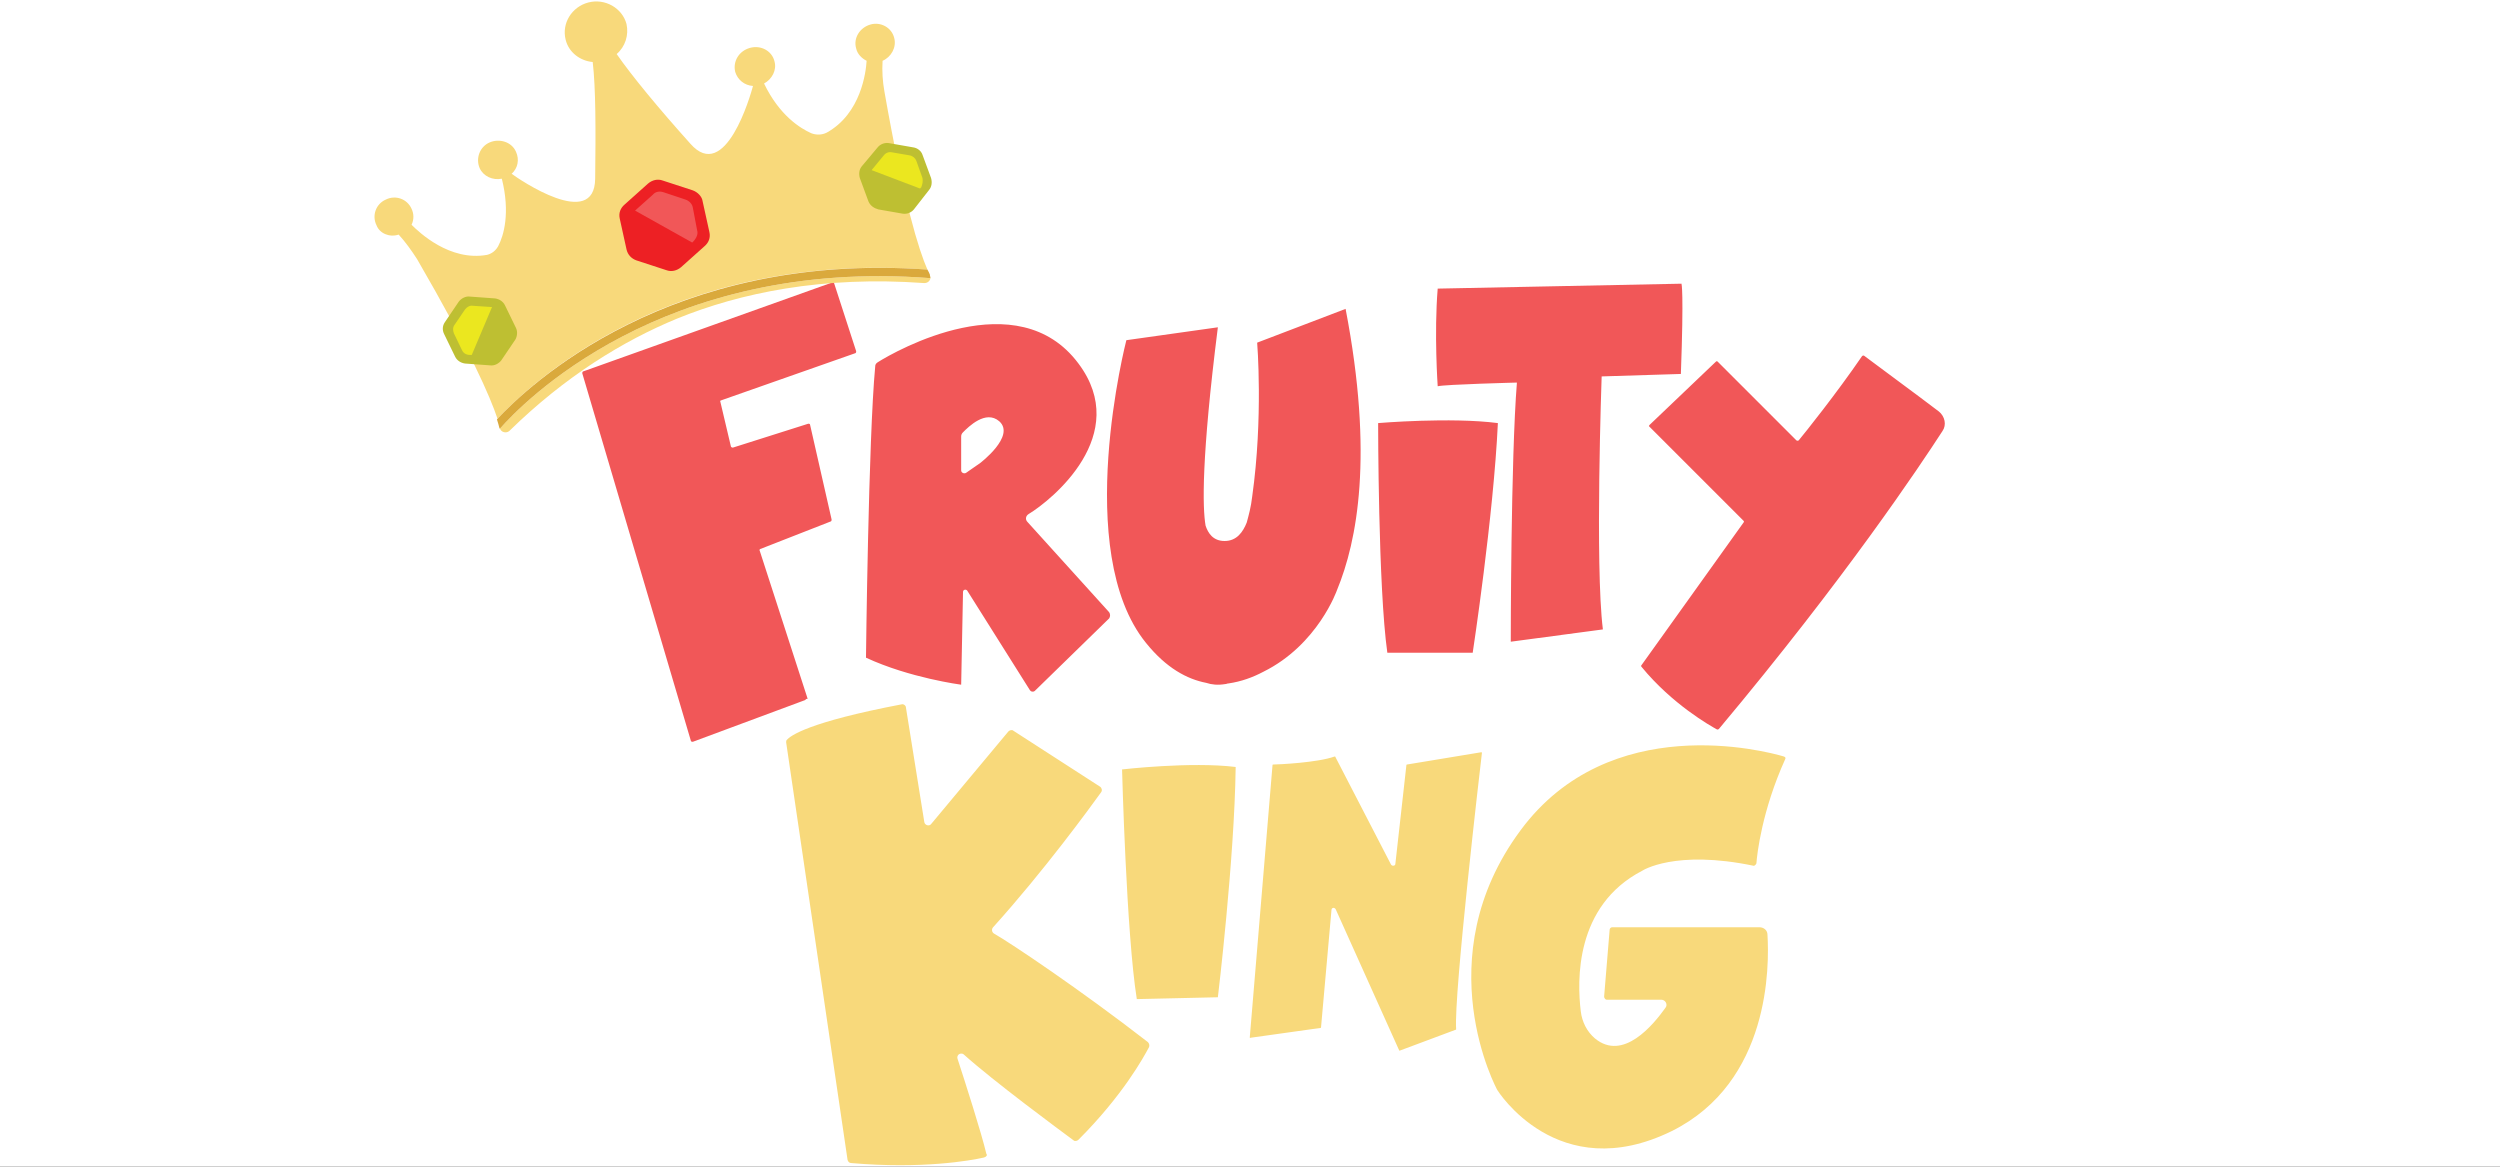 <?xml version="1.0" encoding="UTF-8"?> <svg xmlns="http://www.w3.org/2000/svg" id="fondo" viewBox="0 0 300 140"><rect x="0" y="0" width="300" height="140" fill="#333333" stroke="none"/><defs><style> .cls-1 { fill: #f15758; } .cls-2 { fill: #bebf32; } .cls-3 { fill: #ebe71f; } .cls-4 { fill: #ed2024; } .cls-5 { fill: #fff; } .cls-6 { fill: #daa93c; } .cls-7 { fill: #f8d97b; } </style></defs><rect class="cls-5" x="0" y="0" width="300.001" height="139.997"></rect><path class="cls-1" d="M96.624,84.005l-13.485,5.011c-.074,0-.147,0-.221-.074l-13.043-44.14c0-.074,0-.147.074-.221l29.918-10.685c.074,0,.147,0,.221.074l2.653,8.18c0,.074,0,.147-.074.221l-16.138,5.674c-.074,0-.147.074-.074.221l1.253,5.306c0,.074.147.147.221.147l9.064-2.874c.074,0,.221,0,.221.147l2.579,11.348c0,.074,0,.147-.074.221l-8.474,3.316c-.074,0-.147.147-.074.221l5.748,17.759c-.221,0-.221.074-.295.147ZM133.1,73.468l-9.801-10.832c-.295-.295-.221-.737.147-.958,2.8-1.695,12.38-9.506,5.969-18.054-7.295-9.801-21.886-1.547-24.097-.147-.221.147-.295.295-.295.516-.811,8.622-1.105,34.929-1.105,34.929,5.232,2.432,11.422,3.242,11.422,3.242l.221-11.127c0-.295.368-.368.516-.147l7.516,11.938c.119.18.361.23.541.111.017-.011.033-.024.049-.038l8.916-8.695c.147-.224.147-.513,0-.737h0ZM117.625,55.561l-1.695,1.179c-.221.147-.59,0-.59-.295v-4.053c0-.221.074-.368.221-.516.663-.663,2.727-2.727,4.348-1.326,1.99,1.769-2.284,5.011-2.284,5.011ZM161.471,37.065l-10.611,4.053s.737,8.99-.59,18.422c-.147,1.326-.442,2.358-.663,3.169-.442,1.105-1.179,2.211-2.653,2.211-1.4,0-1.99-.958-2.284-1.842-.368-2.137-.516-8.032,1.474-23.802l-10.98,1.547s-6.558,25.349,2.358,36.329c2.432,3.021,4.937,4.348,7.222,4.79.663.221,1.4.295,2.284.147.147,0,.221-.074.368-.074,1.547-.221,2.948-.737,4.2-1.4,6.558-3.242,8.843-9.801,8.843-9.801,2.432-5.895,4.421-16.138,1.032-33.75h0ZM165.376,50.771s0,19.749,1.105,27.56h10.243s2.505-16.433,3.021-27.56c-5.674-.737-14.369,0-14.369,0ZM181.293,77.005s0-21.96.737-31.097c0,0-8.622.221-9.506.442,0,0-.442-6.337,0-11.717l29.255-.59s.295.811-.074,10.832l-9.506.295s-.811,22.696.147,30.36l-11.053,1.474ZM197.947,50.992l7.958-7.59c.074-.074.147-.074.221,0l9.432,9.432c.074.074.221.074.295,0,.737-.884,4.569-5.674,7.59-10.095.074-.074.147-.074.221-.074.958.737,6.485,4.79,8.99,6.706.737.59.958,1.621.442,2.358-2.727,4.2-11.643,17.612-26.823,35.739-.074.074-.147.074-.221.074-.811-.442-5.379-3.021-9.064-7.516-.074-.074-.074-.147,0-.221l12.232-17.096c.074-.074.074-.147,0-.221l-11.348-11.348s0-.074.074-.147h0Z"></path><path class="cls-7" d="M134.648,92.332s.516,19.749,1.769,27.56l9.727-.221s1.99-16.506,2.137-27.634c-5.379-.663-13.633.295-13.633.295ZM118.068,138.904c-1.621.368-7.443,1.4-15.917.663-.221,0-.368-.147-.442-.368l-7.369-50.109c0-.147,0-.221.074-.295.442-.516,2.579-2.137,13.78-4.274.221-.074.516.147.516.368l2.211,13.78c.074.368.59.516.811.221l9.285-11.127c.147-.147.442-.221.59-.074l10.39,6.706c.221.147.295.442.147.663-1.326,1.842-6.853,9.432-12.969,16.212-.186.2-.174.512.026.698.015.014.031.027.048.039,2.063,1.179,10.317,6.706,18.496,13.043.147.147.221.368.147.59-.663,1.253-3.169,5.821-8.474,11.127-.147.147-.442.221-.59.074-1.695-1.253-9.58-7.074-13.19-10.317-.207-.159-.503-.12-.661.087-.094.122-.122.282-.076.429.958,2.948,2.874,8.916,3.463,11.422.147.147,0,.368-.295.442h0ZM149.975,124.461l2.727-32.644s0-.074.074-.074c.59,0,5.306-.221,7.369-.958h.074c.442.811,5.232,10.169,6.706,12.969.147.221.516.147.516-.074l1.326-11.864s0-.074.074-.074l8.916-1.474q.074,0,.074.074c-.221,1.842-3.39,29.034-3.095,33.16,0,0,0,.074-.074.074l-6.706,2.505q-.074,0-.074-.074l-7.59-16.875c-.147-.295-.516-.221-.516.074l-1.253,14.075s0,.074-.074.074l-8.401,1.179c-.074.074-.074,0-.074-.074h0ZM210.769,103.607c.074-1.105.663-6.337,3.463-12.527.074-.147,0-.221-.147-.295-2.211-.663-20.928-5.6-31.613,8.843-11.422,15.401-2.8,31.171-2.8,31.171,0,0,7.222,11.643,20.928,4.937,11.864-5.895,11.717-19.896,11.496-23.581,0-.516-.442-.884-.958-.884h-17.686c-.147,0-.295.147-.295.295l-.663,8.032c0,.147.147.368.295.368h6.558c.516,0,.811.59.516.958-1.474,2.063-5.085,6.485-8.474,3.684-.958-.811-1.547-1.99-1.695-3.242-.442-3.611-.737-12.675,7.369-16.875,0,0,3.906-2.579,13.412-.59.132-.058.237-.163.295-.295h0ZM111.288,32.349c-1.032-2.358-2.8-7.958-5.158-21.37-.22-1.215-.295-2.452-.221-3.684,1.032-.442,1.695-1.621,1.4-2.727-.295-1.253-1.621-1.99-2.874-1.621s-2.063,1.621-1.695,2.874c.147.663.663,1.179,1.253,1.474-.074,1.326-.663,6.337-4.79,8.622-.59.295-1.253.295-1.842.074-1.326-.59-3.832-2.137-5.674-5.969.958-.516,1.547-1.621,1.253-2.653-.295-1.253-1.621-1.99-2.948-1.621s-2.063,1.621-1.769,2.874c.295.958,1.105,1.621,2.137,1.695-.295,1.105-3.316,11.717-7.516,6.927-3.832-4.274-7.001-8.106-8.843-10.759,1.032-.884,1.474-2.284,1.179-3.611-.516-1.916-2.579-3.095-4.569-2.579s-3.242,2.505-2.727,4.495c.368,1.474,1.695,2.505,3.242,2.653.368,3.095.368,8.18.295,14.001-.074,6.264-9.138.074-10.022-.59.737-.663.958-1.695.516-2.653-.516-1.179-1.99-1.621-3.169-1.105s-1.695,1.916-1.179,3.095c.442.958,1.547,1.474,2.653,1.253,1.032,4.127.221,6.853-.442,8.106-.295.516-.737.884-1.326,1.032-4.495.811-8.18-2.727-9.064-3.611.294-.605.294-1.311,0-1.916-.516-1.179-1.916-1.695-3.095-1.105-1.179.516-1.695,1.916-1.105,3.095.368.958,1.547,1.474,2.653,1.105.811.884,1.547,1.916,2.211,2.948,6.411,11.053,8.769,16.506,9.653,19.159,3.684-3.979,20.559-20.191,51.583-17.907ZM60,51.434c.147.442.737.59,1.105.295,6.779-6.632,13.706-10.832,20.117-13.485,7.59-3.095,17.464-5.158,29.697-4.274.368,0,.663-.221.737-.59-32.276-2.505-49.151,15.18-51.656,18.054Z"></path><path class="cls-6" d="M111.583,32.938c-.074-.147-.147-.368-.295-.59-30.95-2.211-47.898,13.927-51.656,17.98.147.442.221.737.295,1.032,0,0,0,.074.074.074,2.505-2.874,19.38-20.559,51.656-18.054,0-.147-.074-.295-.074-.442Z"></path><path class="cls-4" d="M75.18,29.917l-.811-3.684c-.147-.663.074-1.253.59-1.695l2.8-2.505c.516-.442,1.179-.59,1.769-.368l3.611,1.179c.59.221,1.105.737,1.179,1.326l.811,3.684c.147.663-.074,1.253-.59,1.695l-2.8,2.505c-.516.442-1.179.59-1.769.368l-3.611-1.179c-.59-.221-1.032-.663-1.179-1.326Z"></path><path class="cls-1" d="M83.654,27.633l-.516-2.727c-.074-.442-.442-.811-.884-.958l-2.653-.884c-.442-.147-.958-.074-1.253.295l-2.063,1.842-.074.074,6.853,3.832.221-.221c.295-.368.516-.811.368-1.253Z"></path><path class="cls-2" d="M104.214,24.169l-1.032-2.8c-.147-.516-.074-1.032.221-1.4l1.916-2.284c.295-.368.811-.59,1.326-.516l2.948.516c.516.074.958.442,1.105.884l1.032,2.8c.147.516.074,1.032-.221,1.4l-1.842,2.358c-.295.368-.811.59-1.326.516l-2.948-.516c-.516-.147-.958-.442-1.179-.958Z"></path><path class="cls-3" d="M110.699,21.369l-.737-2.063c-.135-.348-.443-.6-.811-.663l-2.137-.368c-.364-.073-.737.07-.958.368l-1.4,1.695s0,.074-.074.074l5.821,2.211.147-.147c.147-.368.221-.737.147-1.105Z"></path><path class="cls-2" d="M61.916,39.349l-1.326-2.727c-.221-.442-.663-.737-1.179-.811l-3.021-.221c-.516-.074-1.032.221-1.326.59l-1.695,2.505c-.295.442-.295.958-.074,1.4l1.326,2.727c.221.442.663.737,1.179.811l3.021.221c.516.074,1.032-.221,1.326-.59l1.695-2.505c.221-.368.295-.958.074-1.4Z"></path><path class="cls-3" d="M55.431,42.002l-.958-1.99c-.147-.368-.147-.737.074-1.032l1.253-1.842c.221-.295.59-.516.958-.442l2.211.147h.074l-2.432,5.748h-.221c-.442,0-.811-.221-.958-.59Z"></path></svg> 